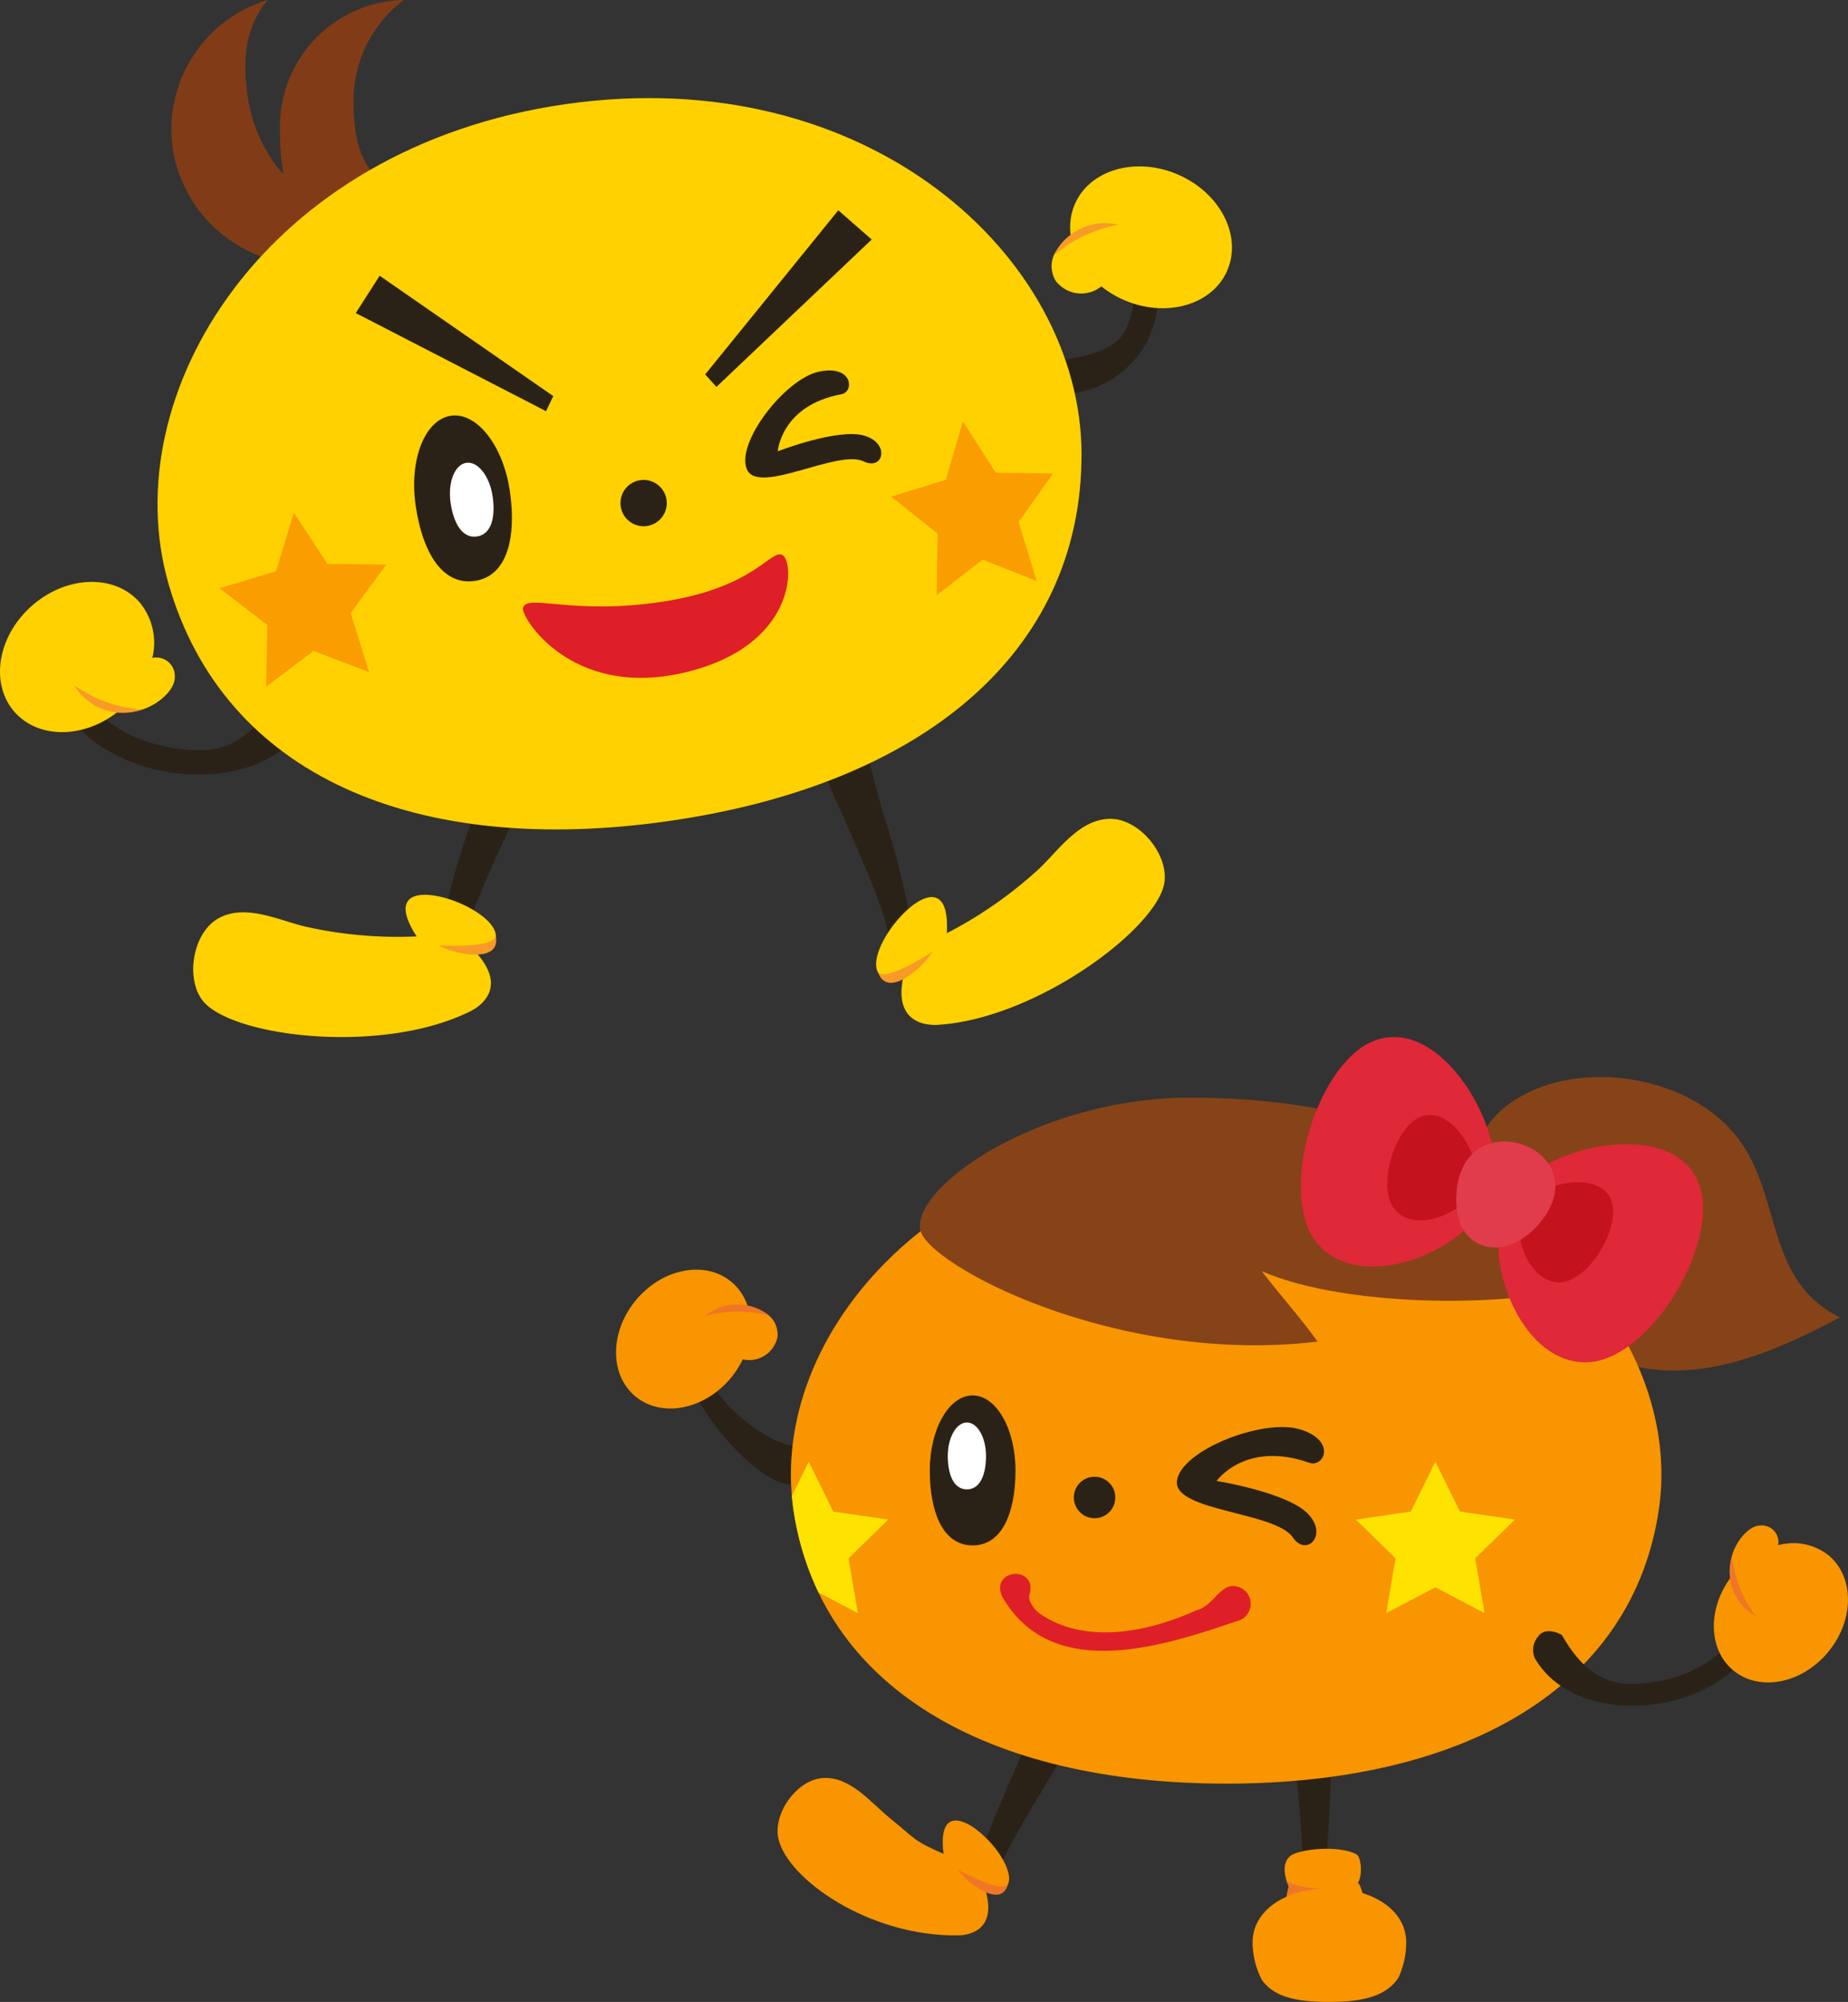 <svg xmlns="http://www.w3.org/2000/svg" xmlns:xlink="http://www.w3.org/1999/xlink" width="213.99" height="231.702" viewBox="0 0 213.99 231.702">
  <rect x="0" y="0" width="213.99" height="231.702" fill="#333333" stroke="none"/>
  <defs>
    <clipPath id="clip-path">
      <rect id="長方形_2135" data-name="長方形 2135" width="142.661" height="120.025" fill="none"/>
    </clipPath>
    <clipPath id="clip-path-2">
      <rect id="長方形_2136" data-name="長方形 2136" width="142.659" height="111.676" fill="none"/>
    </clipPath>
  </defs>
  <g id="グループ_582" data-name="グループ 582" transform="translate(-4432.339 -7456.955)">
    <g id="グループ_580" data-name="グループ 580" transform="translate(4432.339 7456.955)">
      <g id="グループ_109" data-name="グループ 109" transform="translate(0 0)" clip-path="url(#clip-path)">
        <path id="パス_263" data-name="パス 263" d="M16.764,43.965l-2.793-.454a93.778,93.778,0,0,1,3.607-13.417c.578-1.787,1.122-3.472,1.62-5.161l4.751,1.351c-.5,1.718-6.487,13.388-7.184,17.681" transform="translate(36.773 65.624)" fill="#2b2217"/>
        <path id="パス_264" data-name="パス 264" d="M7.246,40.745c3.276,4.22,20.739,6.353,31,1.257,1.435-.716,4.141-2.858.766-6.694,4.108-1.369,1.769-4.035-1.4-5.564-3.85-1.86-9.382-2.274-5.575,3.588a48.716,48.716,0,0,1-12.89-1.137c-3.12-.741-6.992-2.7-10.1-.933-2.938,1.671-3.8,6.9-1.8,9.483" transform="translate(16.21 75.048)" fill="#ffd100"/>
        <path id="パス_265" data-name="パス 265" d="M13.994,31.026c1.522.973,7.518,2.343,6.607-1.249.392,1.558-5.746,1.337-6.607,1.253-.033,0-.033,0,0,0" transform="translate(36.768 78.374)" fill="#f89a27"/>
        <path id="パス_266" data-name="パス 266" d="M33.475,44.354c-.665-4.3-6.636-16.388-7.13-18.113l4.9-2.038C31.735,25.9,32.44,28.845,33,30.635a91.034,91.034,0,0,1,3.269,13.286Z" transform="translate(69.342 63.703)" fill="#2b2217"/>
        <path id="パス_267" data-name="パス 267" d="M61.318,33.427c-.748,5.292-14.837,15.825-26.267,16.508-1.605.091-5.016-.421-4-5.426-4.242.854-3.538-2.622-1.555-5.524,2.419-3.53,7.01-6.639,6.621.341a48.937,48.937,0,0,0,10.62-7.4c2.335-2.194,4.718-5.819,8.3-5.833,3.381-.011,6.734,4.09,6.28,7.333" transform="translate(73.522 68.68)" fill="#ffd100"/>
        <path id="パス_268" data-name="パス 268" d="M34.328,30.333c-.835,1.6-5.357,5.775-6.349,2.2.429,1.551,5.644-1.7,6.349-2.2.029-.018.029-.018,0,0" transform="translate(73.643 79.809)" fill="#f89a27"/>
        <path id="パス_269" data-name="パス 269" d="M43.316,7.5,40.773,8.752a10.9,10.9,0,0,1,.294,9.592c-1.22,2.452-4.133,2.986-7.133,3.556l1.206,3.843A11.562,11.562,0,0,0,43.6,19.609,13.767,13.767,0,0,0,43.316,7.5" transform="translate(89.317 19.747)" fill="#2b2217"/>
        <path id="パス_270" data-name="パス 270" d="M17.447,31.293c-6.392,0-12.505-2.862-15.335-7.217l2.372-1.544c2.357,3.628,7.878,6.047,13.428,5.924,4.442-.109,6.915-3.389,8.593-6.283L30,25.144c-2.19,3.77-6.567,6-12.015,6.142-.178,0-.356.007-.534.007" transform="translate(5.559 58.36)" fill="#2b2217"/>
        <path id="パス_271" data-name="パス 271" d="M32.227,22.871C27.9,20.518,26.571,17.1,26.571,11.7A14.618,14.618,0,0,1,32.4,0,14.637,14.637,0,0,0,18.069,14.641a30.457,30.457,0,0,0,.4,5.568,17.534,17.534,0,0,1-4.141-9C13.79,7.2,13.837,3.454,16.623,0A15.662,15.662,0,0,0,5.861,18.364C9.337,32.456,28.1,34.951,34.42,23.874a19.042,19.042,0,0,1-2.194-1" transform="translate(14.355 -0.001)" fill="#813c17"/>
        <path id="パス_272" data-name="パス 272" d="M52.319,3.821C17.379,8.8-.023,37.45,6.3,59.355c6.422,22.257,28.65,31.617,57.848,27.455s47.918-19.355,47.871-42.524c-.051-22.8-24.763-45.444-59.7-40.465" transform="translate(13.218 8.226)" fill="#ffd100"/>
        <path id="パス_273" data-name="パス 273" d="M25.114,17.591a2.68,2.68,0,1,1-3.033-2.27,2.687,2.687,0,0,1,3.033,2.27" transform="translate(52.067 40.252)" fill="#2b2217"/>
        <path id="パス_274" data-name="パス 274" d="M24.3,22.054c.752,5.281-.276,9.8-4.1,10.341s-6.073-3.5-6.825-8.782,1.082-9.908,4.1-10.34,6.073,3.5,6.825,8.782" transform="translate(34.749 34.845)" fill="#2b2217"/>
        <path id="パス_275" data-name="パス 275" d="M19.293,18.673c.338,2.357-.127,4.369-1.831,4.613s-2.706-1.562-3.044-3.919.487-4.417,1.827-4.609,2.713,1.562,3.047,3.915" transform="translate(37.756 38.807)" fill="#fff"/>
        <path id="パス_276" data-name="パス 276" d="M35.274,31.375c13.108-3.022,12.872-12.741,11.488-13.609-1.329-.835-3.091,3.7-13.758,5.357s-15.858-.981-16.326.766c-.258.962,5.488,10.508,18.6,7.486" transform="translate(43.876 46.492)" fill="#df1f28"/>
        <path id="パス_277" data-name="パス 277" d="M36.731,13.43l3.8,5.938,6.621.094-3.981,5.612,2.1,6.828-6.265-2.473-5.325,4.122.113-7.141-5.39-4.275,6.331-1.943Z" transform="translate(74.777 35.347)" fill="#fa9d00"/>
        <path id="パス_278" data-name="パス 278" d="M15.6,16.338l3.89,5.928,6.814.065L22.18,27.965l2.132,6.821L17.88,32.338l-5.5,4.148.145-7.144L7,25.084l6.523-1.969Z" transform="translate(18.429 43.003)" fill="#fa9d00"/>
        <path id="パス_279" data-name="パス 279" d="M14.11,8.787l20.1,13.929-.835,1.747L11.342,13.106Z" transform="translate(29.854 23.127)" fill="#2b2217"/>
        <path id="パス_280" data-name="パス 280" d="M37.894,6.7,22.483,25.692l1.3,1.446,17.979-17.06Z" transform="translate(59.176 17.642)" fill="#2b2217"/>
        <path id="パス_281" data-name="パス 281" d="M17.638,27.341a7.326,7.326,0,0,0-1.489-6.451c-2.88-3.283-8.452-3.1-12.447.407s-4.9,9.015-2.016,12.295c2.8,3.178,8.11,3.091,12.069-.109C16.6,34.2,20.2,31.6,20.231,29.67a2.143,2.143,0,0,0-2.593-2.328" transform="translate(0 48.807)" fill="#ffd100"/>
        <path id="パス_282" data-name="パス 282" d="M10.212,24.67a15.676,15.676,0,0,1-7.856-2.84,6.6,6.6,0,0,0,7.856,2.84" transform="translate(6.201 57.457)" fill="#f89a27"/>
        <path id="パス_283" data-name="パス 283" d="M53.86,17.372c-1.751,4-7.119,5.513-11.986,3.378a11.476,11.476,0,0,1-2.586-1.562A3.708,3.708,0,0,1,34,18.546c-.752-1.253-.915-3.476,1.805-4.856a6.837,6.837,0,0,1,.421-4.042c1.751-4,7.122-5.51,11.986-3.378s7.395,7.1,5.644,11.1" transform="translate(88.245 13.957)" fill="#ffd100"/>
        <path id="パス_284" data-name="パス 284" d="M33.585,10.894a15.61,15.61,0,0,1,7.54-3.6,6.6,6.6,0,0,0-7.54,3.6" transform="translate(88.398 18.724)" fill="#f89a27"/>
        <path id="パス_285" data-name="パス 285" d="M32.262,11.954c-3.937.868-9.621,8.256-8.31,11.3s10.526-2.379,13.515-.923c2.3,1.119,3.105-2.121.044-2.989s-9.985,1.82-9.985,1.82.363-5.3,7.362-6.6c1.547-.291,1.311-3.476-2.626-2.608" transform="translate(62.538 31.07)" fill="#2b2217"/>
      </g>
    </g>
    <g id="グループ_581" data-name="グループ 581" transform="translate(4503.67 7576.98)">
      <g id="グループ_111" data-name="グループ 111" transform="translate(0 0)" clip-path="url(#clip-path-2)">
        <path id="パス_286" data-name="パス 286" d="M15.1,41.611l-2.454-.682c1.1-3.952,5.9-14.618,6.518-16.074l4.112,1.678c-.623,1.485-7.128,11.312-8.176,15.079" transform="translate(28.634 56.264)" fill="#2b2217"/>
        <path id="パス_287" data-name="パス 287" d="M5.821,33.268c1.015,4.69,10.509,11.371,20.8,11.227,1.439-.02,4.462-.7,3.221-5.121,3.858.483,3-2.585,1.028-5.056-2.4-3-6.717-5.49-5.914.741-3.525-1.534-3.2-1.687-6.172-4.1-2.242-1.808-4.618-4.9-7.827-4.677C7.933,26.5,5.2,30.393,5.821,33.268" transform="translate(12.975 59.48)" fill="#f89500"/>
        <path id="パス_288" data-name="パス 288" d="M12.142,29.527c.855,1.377,5.18,4.817,5.836,1.554-.284,1.416-5.17-1.152-5.839-1.55-.026-.013-.026-.016,0,0" transform="translate(27.435 66.821)" fill="#ef7626"/>
        <path id="パス_289" data-name="パス 289" d="M24.9,42.066l2.5.447c.715-4.041,1-15.735,1.074-17.311l-4.429-.264c-.082,1.606,1.531,13.28.852,17.128" transform="translate(54.435 56.452)" fill="#2b2217"/>
        <path id="パス_290" data-name="パス 290" d="M26.729,40.648c-.865-.431-2.151-3.2-2.719-5.274-.281-1.025.255-2.076.16-2.294-.522-1.224-.77-2.761.29-3.518,1-.708,5.431-1.25,7.565-.144.587.3.744,2.474.18,3.326.659.052,3.74,12.487-5.477,7.9" transform="translate(53.7 65.162)" fill="#f89500"/>
        <path id="パス_291" data-name="パス 291" d="M23.766,29.793c-.039,1.459,5.7,1.4,6.469,1.332.029,0-5.506,1.084-6.358-.8a1.275,1.275,0,0,1-.111-.535" transform="translate(53.801 67.443)" fill="#ef7626"/>
        <path id="パス_292" data-name="パス 292" d="M22.586,36.451a9.413,9.413,0,0,0,1.074,4.334c1.5,2.148,4.442,2.552,7.82,2.552,3.535,0,6.59-.548,8.022-2.862a9.852,9.852,0,0,0,.871-4.024c0-3.8-3.982-6.263-8.894-6.263s-8.894,2.461-8.894,6.263" transform="translate(51.129 68.337)" fill="#f89500"/>
        <path id="パス_293" data-name="パス 293" d="M23.955,30.883c-.082.317-.163.839-.163.839a3.862,3.862,0,0,1,1.155-.444c.96-.248,1.3-.307,1.3-.307l-.2-.046-1.707-.447-.5-.539.007.114a2.42,2.42,0,0,1,.176.473c.013.127.013.039-.069.356" transform="translate(53.86 67.776)" fill="#ef7626"/>
        <path id="パス_294" data-name="パス 294" d="M2.619,11.685l2.507.424c-.535,3.172,7.122,8.985,9.85,8.708l-.633,4.478c-3.5.359-12.389-9.657-11.723-13.61" transform="translate(5.848 26.451)" fill="#2b2217"/>
        <path id="パス_295" data-name="パス 295" d="M2.174,22.858C5.161,25.407,10.089,24.529,13.2,20.9a10.318,10.318,0,0,0,1.475-2.272A3.336,3.336,0,0,0,18.7,16.037c.117-1.309-.617-3.172-3.358-3.225a6.106,6.106,0,0,0-1.919-3.1C10.432,7.159,5.5,8.037,2.4,11.667s-3.205,8.639-.222,11.191" transform="translate(-0.001 18.675)" fill="#f89500"/>
        <path id="パス_296" data-name="パス 296" d="M10.658,10.822a14.058,14.058,0,0,0-7.51.033,5.928,5.928,0,0,1,7.51-.033" transform="translate(7.126 21.452)" fill="#ef7626"/>
        <path id="パス_297" data-name="パス 297" d="M40.853,30.965C33.317,25.305,24.88,10.759,35.21,4.1,42.9-.86,55.746,1.3,61.167,8.614c5.062,6.828,3.048,16.345,11.714,20.634-10.065,5.333-21.25,9.808-32.027,1.717" transform="translate(68.836 3.209)" fill="#864318"/>
        <path id="パス_298" data-name="パス 298" d="M56.608,3.4C23.48,3.4,3.519,26.676,6.5,46.961,9.515,67.578,28.931,78.724,56.608,78.724S103.7,67.578,106.72,46.961C109.69,26.676,89.732,3.4,56.608,3.4" transform="translate(14.043 7.686)" fill="#f89500"/>
        <path id="パス_299" data-name="パス 299" d="M87.335,23.814C82.188,17.042,74.136,2.4,42.6,2.149,24.782,2.009,10.01,12.361,10.813,17.41c.636,4.011,22.634,15.767,46.019,12.983-1.932-2.738-4.4-5.421-6.443-8.143C60.667,26.728,81,26.311,87.335,23.814" transform="translate(24.407 4.86)" fill="#864318"/>
        <path id="パス_300" data-name="パス 300" d="M21.049,18a2.4,2.4,0,1,1-2.4-2.405A2.4,2.4,0,0,1,21.049,18" transform="translate(36.766 35.297)" fill="#2b2217"/>
        <path id="パス_301" data-name="パス 301" d="M21.055,21.387c0,4.794-1.488,8.682-4.961,8.682s-4.961-3.887-4.961-8.682,2.219-8.678,4.961-8.678,4.961,3.887,4.961,8.678" transform="translate(25.203 28.769)" fill="#2b2217"/>
        <path id="パス_302" data-name="パス 302" d="M16.194,17.54c0,2.138-.666,3.871-2.21,3.871s-2.213-1.733-2.213-3.871.989-3.871,2.213-3.871,2.21,1.733,2.21,3.871" transform="translate(26.649 30.942)" fill="#fff"/>
        <path id="パス_303" data-name="パス 303" d="M35.456,15.063,38.3,20.826l6.361.927-4.6,4.488,1.087,6.335-5.692-2.99-5.692,2.99,1.09-6.335-4.605-4.488,6.364-.927Z" transform="translate(59.422 34.096)" fill="#ffe300"/>
        <path id="パス_304" data-name="パス 304" d="M11.033,20.827,8.191,15.063,6.239,19.022c.046.512.1,1.022.176,1.527a33.23,33.23,0,0,0,2.908,9.631l4.559,2.4L12.8,26.241l4.6-4.491Z" transform="translate(14.124 34.098)" fill="#ffe300"/>
        <path id="パス_305" data-name="パス 305" d="M26.323,24.017c5.255,5.969,18.127.463,20.186-6.306C48.49,11.194,40.546-2.912,32.54.535c-6.528,2.813-11.061,17.98-6.217,23.483" transform="translate(54.997 -0.001)" fill="#df2838"/>
        <path id="パス_306" data-name="パス 306" d="M28.3,13.785c2.409,2.738,8.313.212,9.259-2.895.907-2.99-2.738-9.462-6.413-7.882C28.151,4.3,26.072,11.255,28.3,13.785" transform="translate(61.948 6.253)" fill="#c4121e"/>
        <path id="パス_307" data-name="パス 307" d="M41.547,29.047C33.6,29.223,28.936,16.024,32.52,9.928c3.456-5.875,19.214-9.579,22.1-1.354,2.347,6.707-5.744,20.31-13.071,20.474" transform="translate(70.844 8.599)" fill="#df2838"/>
        <path id="パス_308" data-name="パス 308" d="M36.746,16.734c-3.649.082-5.79-5.979-4.142-8.773,1.583-2.693,8.815-4.4,10.137-.623,1.08,3.081-2.634,9.318-6,9.4" transform="translate(72.532 11.656)" fill="#c4121e"/>
        <path id="パス_309" data-name="パス 309" d="M39.973,5.628c1.573,1.665,2.027,4.253-.219,7.18-3.956,5.147-10.385,3.936-9.922-3.081.473-7.066,7.226-7.177,10.141-4.1" transform="translate(67.48 8.385)" fill="#e13c4b"/>
        <path id="パス_310" data-name="パス 310" d="M17.037,21.418c-.232.587.418,1.658,1.142,2.183,5.284,3.695,12.621,2.161,18.15-.339,2.272-.558,2.957-3.887,5.4-2.484a2.071,2.071,0,0,1-.754,3.747c-8.642,2.941-21.43,7.1-27.128-2.895-1.368-3.234,4.122-3.59,3.189-.212" transform="translate(30.852 43.099)" fill="#df1f28"/>
        <path id="パス_311" data-name="パス 311" d="M43.992,29.7c5.744,0,11.24-2.572,13.78-6.488l-2.135-1.384c-2.112,3.261-7.079,5.434-12.06,5.323-3.992-.1-6.214-3.048-7.725-5.65,0,0-1.9-1.133-2.8.268a2.4,2.4,0,0,0-.336,2.405c1.965,3.385,5.9,5.4,10.8,5.519.163,0,.323.007.48.007" transform="translate(73.664 47.697)" fill="#2b2217"/>
        <path id="パス_312" data-name="パス 312" d="M46.393,19.6a6.577,6.577,0,0,1,5.832,1.165c3.026,2.5,3.006,7.516-.039,11.195S44.225,36.59,41.2,34.087c-2.931-2.425-3-7.2-.225-10.842-.718-2.529,1.524-5.836,3.251-5.917A1.928,1.928,0,0,1,46.393,19.6" transform="translate(88.176 39.216)" fill="#f89500"/>
        <path id="パス_313" data-name="パス 313" d="M39.792,18.405a14.036,14.036,0,0,0,2.755,6.981,5.928,5.928,0,0,1-2.755-6.981" transform="translate(89.44 41.663)" fill="#ef7626"/>
        <path id="パス_314" data-name="パス 314" d="M34.21,14.114c-4.246-1.351-13.838,2.392-14.3,5.937S31.3,23.615,33.332,26.608c1.56,2.3,4.158-.268,1.727-2.755S24.5,20.07,24.5,20.07s3.332-4.723,10.744-2.1c1.645.581,3.212-2.51-1.035-3.861" transform="translate(45.044 31.309)" fill="#2b2217"/>
      </g>
    </g>
  </g>
</svg>
